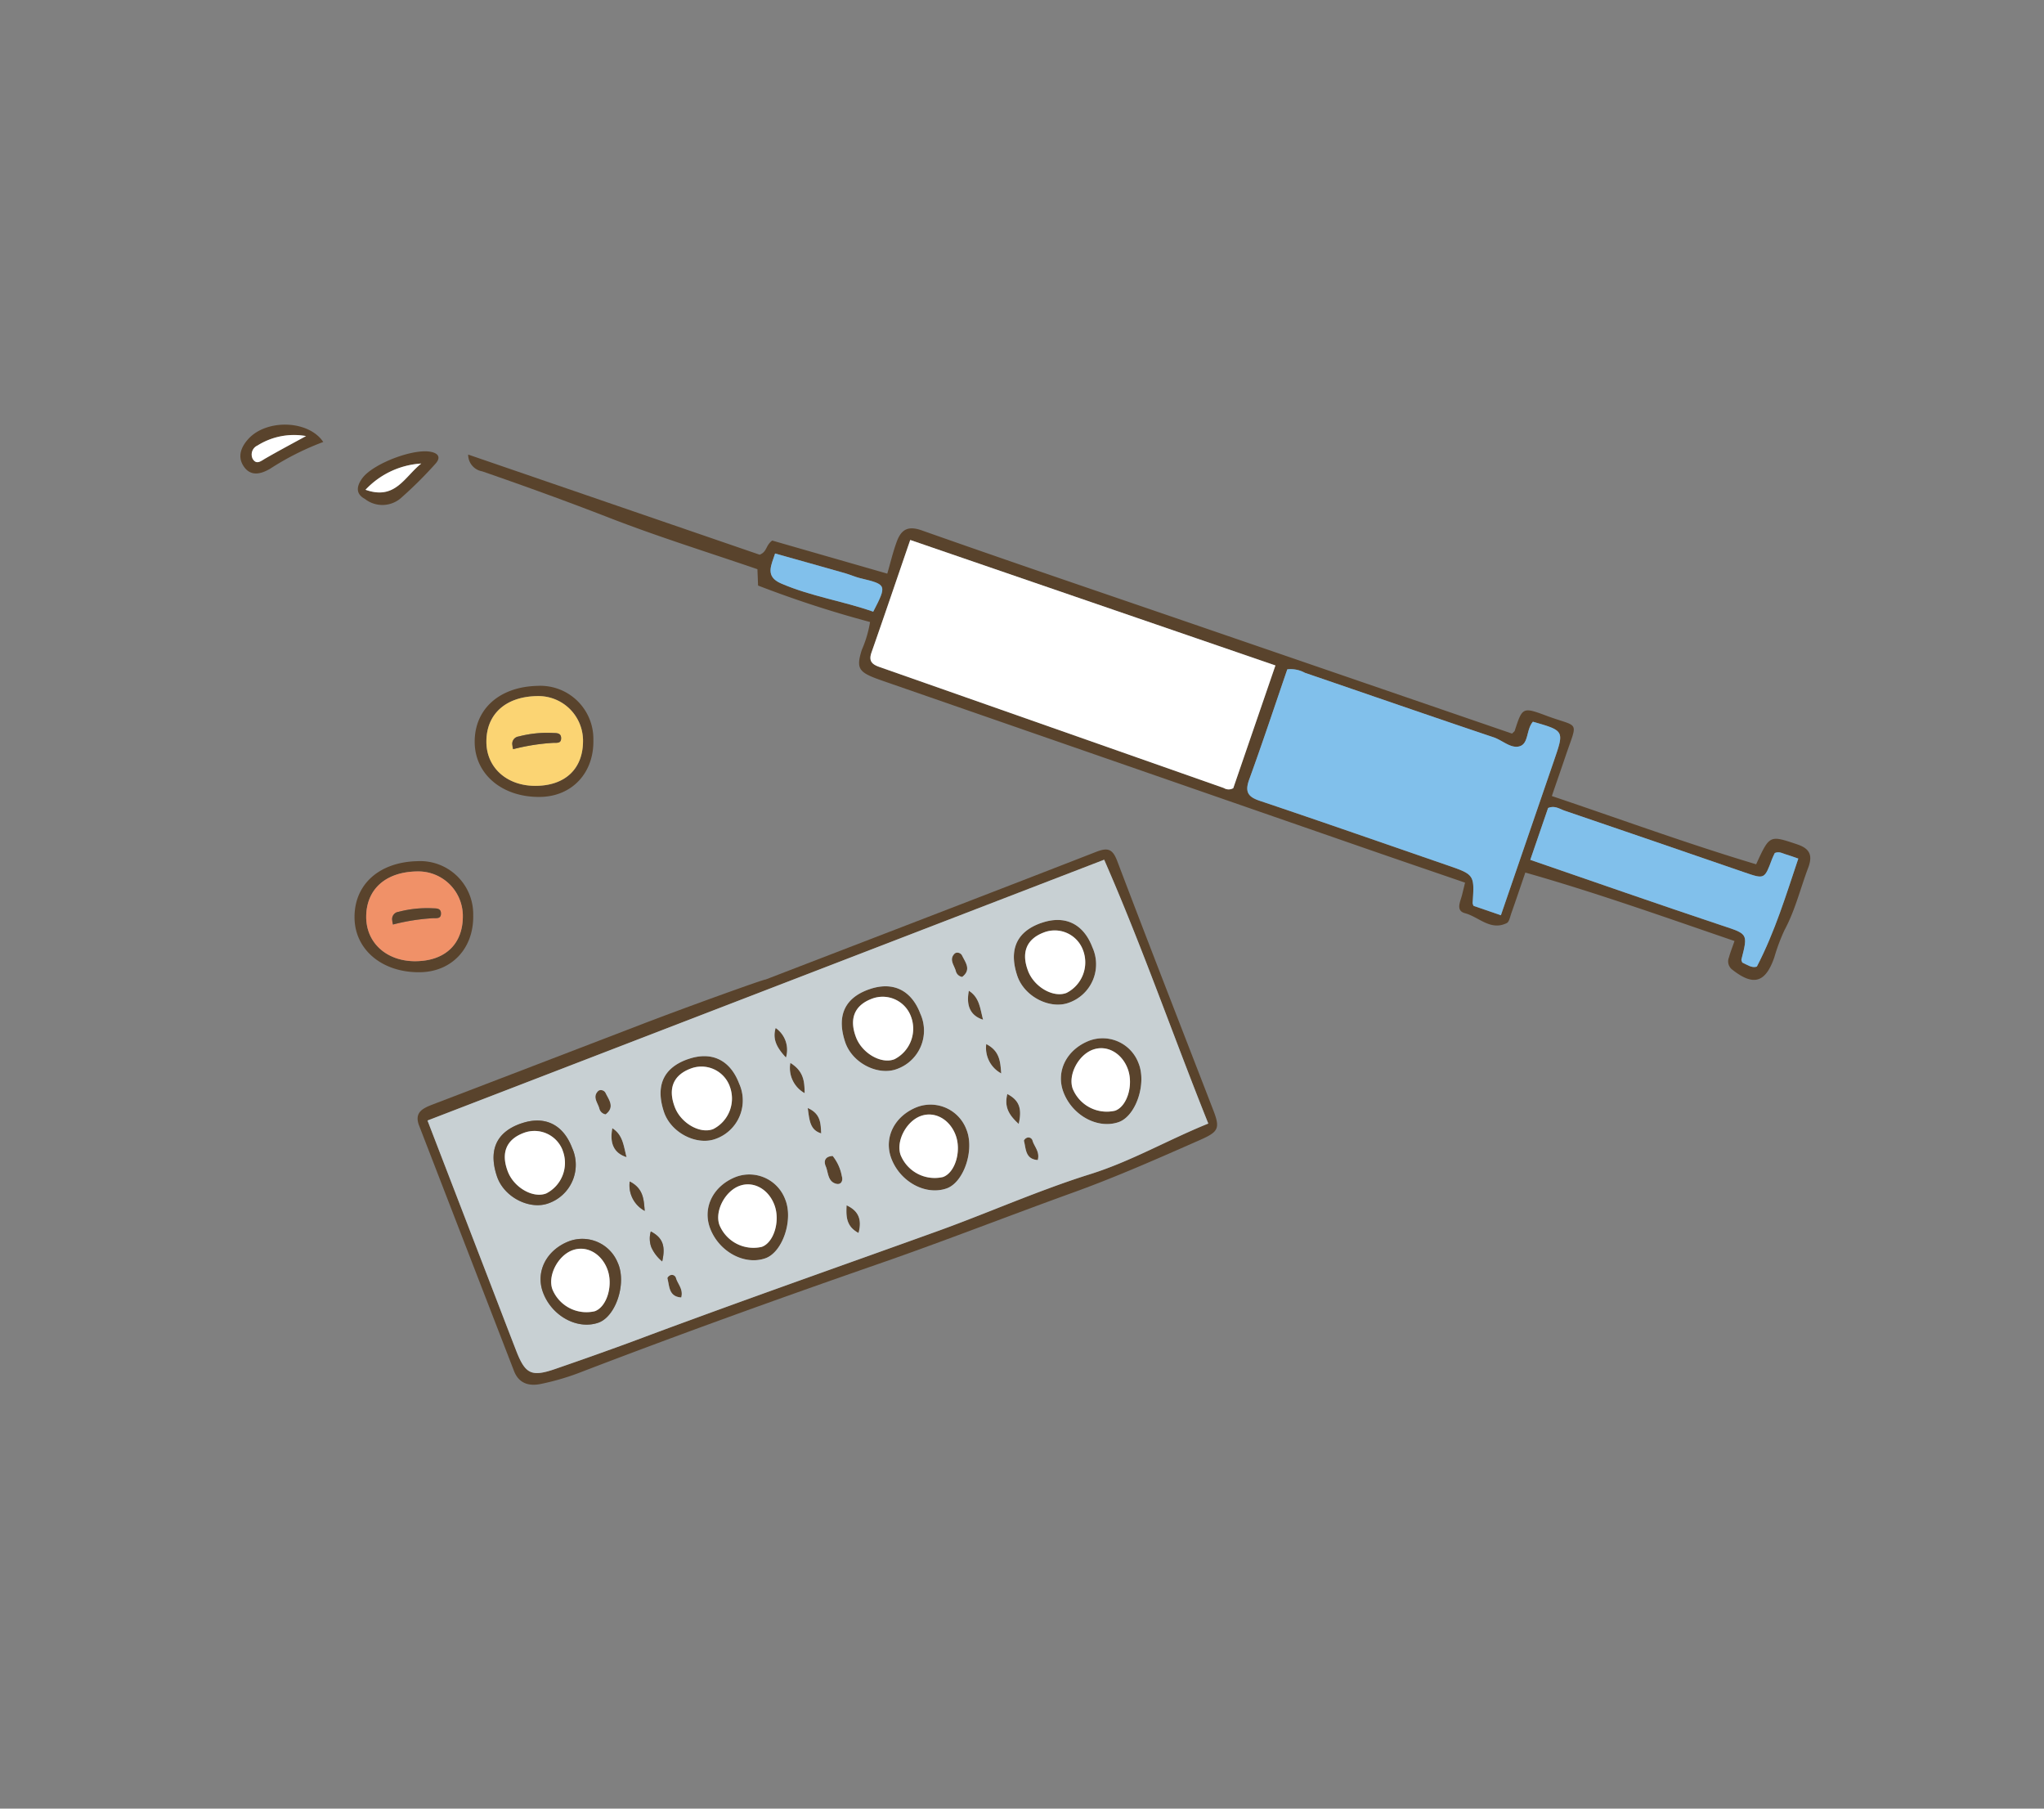 <svg xmlns="http://www.w3.org/2000/svg" xmlns:xlink="http://www.w3.org/1999/xlink" width="260" height="230" viewBox="0 0 260 230">
  <rect x="0" y="0" width="260" height="230" fill="#808080" stroke="none"/>
  <defs>
    <clipPath id="clip-path">
      <rect id="長方形_23955" data-name="長方形 23955" width="260" height="230" transform="translate(563 1521)" fill="none"/>
    </clipPath>
    <clipPath id="clip-path-2">
      <rect id="長方形_23972" data-name="長方形 23972" width="199.695" height="122.095" fill="none"/>
    </clipPath>
  </defs>
  <g id="イラスト" transform="translate(-563 -1521)" clip-path="url(#clip-path)">
    <g id="グループ_2250" data-name="グループ 2250" transform="translate(593.575 1575)">
      <g id="グループ_2249" data-name="グループ 2249" clip-path="url(#clip-path-2)">
        <path id="パス_3476" data-name="パス 3476" d="M85.566,85.378c.107,4.2-2.686,7.213-6.736,7.284-4.778.082-8.292-2.813-8.359-6.886-.067-4.243,3.1-7.114,7.965-7.236a6.75,6.75,0,0,1,7.13,6.838M78.16,91.255c3.829.008,6.13-2.182,6.09-5.8,0-.1,0-.193-.012-.292a5.668,5.668,0,0,0-5.688-5.326c-4.077.012-6.61,2.254-6.59,5.831a5.982,5.982,0,0,0,.031.6c.311,2.943,2.785,4.98,6.169,4.983" transform="translate(-40.664 -45.319)" fill="#59432c"/>
        <path id="パス_3477" data-name="パス 3477" d="M86.271,86.943a5.668,5.668,0,0,0-5.688-5.326c-4.077.012-6.61,2.253-6.59,5.83,0,.2.012.406.031.6.311,2.943,2.785,4.979,6.169,4.983,3.829.008,6.13-2.182,6.09-5.8,0-.1,0-.193-.012-.291m-3.719.618a26.587,26.587,0,0,0-5.156.807,2.576,2.576,0,0,1-.095-.512.926.926,0,0,1,.792-1.1,14.361,14.361,0,0,1,4.412-.449c.449.016.977-.008.993.642.016.666-.465.61-.945.607" transform="translate(-42.697 -47.096)" fill="#fbd473"/>
        <path id="パス_3478" data-name="パス 3478" d="M88,93.341c.016.666-.465.611-.945.607a26.56,26.56,0,0,0-5.157.808,2.612,2.612,0,0,1-.094-.512.925.925,0,0,1,.792-1.1A14.373,14.373,0,0,1,87.01,92.7c.449.016.977-.008.993.642" transform="translate(-47.201 -53.483)" fill="#59432c"/>
        <path id="パス_3479" data-name="パス 3479" d="M49.429,138.087c.1,4.2-2.686,7.213-6.736,7.28-4.778.082-8.3-2.813-8.359-6.886-.067-4.239,3.092-7.11,7.961-7.236a6.752,6.752,0,0,1,7.134,6.842m-7.406,5.877c3.829,0,6.125-2.186,6.086-5.8,0-.1,0-.193-.012-.291a5.658,5.658,0,0,0-5.688-5.322c-4.077.012-6.61,2.249-6.591,5.83a4.925,4.925,0,0,0,.036.6c.311,2.943,2.781,4.979,6.169,4.987" transform="translate(-19.811 -75.731)" fill="#59432c"/>
        <path id="パス_3480" data-name="パス 3480" d="M50.125,139.653a5.659,5.659,0,0,0-5.688-5.322c-4.077.012-6.61,2.249-6.59,5.83a4.939,4.939,0,0,0,.035.6c.311,2.943,2.781,4.979,6.169,4.987,3.829,0,6.126-2.186,6.086-5.8,0-.1,0-.193-.012-.292m-3.715.623a26.249,26.249,0,0,0-5.156.807,2.58,2.58,0,0,1-.095-.512.924.924,0,0,1,.792-1.1,14.349,14.349,0,0,1,4.412-.449c.445.016.977-.008.993.638.016.666-.465.615-.945.611" transform="translate(-21.839 -77.514)" fill="#f09168"/>
        <path id="パス_3481" data-name="パス 3481" d="M51.866,146.052c.016.666-.465.615-.945.611a26.227,26.227,0,0,0-5.157.807,2.61,2.61,0,0,1-.094-.512.924.924,0,0,1,.792-1.1,14.361,14.361,0,0,1,4.412-.449c.445.016.977-.008.993.638" transform="translate(-26.349 -83.901)" fill="#59432c"/>
        <path id="パス_3482" data-name="パス 3482" d="M154.531,160.939c.9,2.325.6,2.73-1.787,3.778-5.276,2.325-10.539,4.652-15.966,6.616-8.262,2.981-16.443,6.192-24.739,9.072-12.879,4.473-25.7,9.089-38.429,13.98a31.763,31.763,0,0,1-4.523,1.3c-1.532.341-2.884.03-3.527-1.638q-6.035-15.6-12.062-31.185c-.651-1.678.442-2.2,1.694-2.683q13.414-5.137,26.816-10.286c5.14-1.977,15.5-5.72,15.544-5.609,14.012-5.4,28.029-10.775,42.022-16.225,1.471-.575,2.114-.452,2.717,1.136,4.022,10.6,8.152,21.167,12.241,31.745m-.655,1.654c-4.49-11.2-8.386-22.465-13.244-33.55l-20.4,7.861L74.883,154.377l-20.323,7.831L62.8,183.59c1.014,2.632,2.02,5.267,3.041,7.892,1.163,2.984,1.942,3.364,4.99,2.312,2.243-.776,4.491-1.558,6.721-2.366q2.015-.719,4.015-1.467,3.164-1.188,6.34-2.346c10.5-3.854,21.048-7.561,31.568-11.353,4.718-1.7,9.347-3.669,14.05-5.4,1.754-.651,3.518-1.267,5.3-1.823,5.229-1.635,9.885-4.354,15.053-6.446" transform="translate(-30.758 -73.713)" fill="#59432c"/>
        <path id="パス_3483" data-name="パス 3483" d="M256.634,187.638c1.074,2.6-.32,6.751-2.524,7.516-2.671.924-5.921-.851-7.033-3.846-.981-2.645.44-5.421,3.344-6.528a4.875,4.875,0,0,1,6.213,2.858m-1.36.744c-.756-2.039-2.674-3.094-4.446-2.445-1.856.682-3.176,3.229-2.56,4.959a4.676,4.676,0,0,0,5.389,2.8c1.533-.536,2.365-3.284,1.617-5.313" transform="translate(-142.394 -106.448)" fill="#59432c"/>
        <path id="パス_3484" data-name="パス 3484" d="M236.1,149.321c2.967-1.042,5.358.047,6.515,3.1a5.185,5.185,0,0,1-2.981,7.033c-2.374.894-5.681-.732-6.581-3.429-.926-2.775-.545-5.446,3.047-6.708m3.225,8.885a4.357,4.357,0,0,0,2.075-5.481,3.836,3.836,0,0,0-4.969-2.2c-2.2.832-2.9,2.544-2,4.9.785,2.049,3.235,3.443,4.893,2.784" transform="translate(-134.235 -85.942)" fill="#59432c"/>
        <path id="パス_3485" data-name="パス 3485" d="M243.349,154.536a4.357,4.357,0,0,1-2.076,5.482c-1.658.66-4.108-.735-4.893-2.784-.9-2.355-.2-4.067,2-4.9a3.837,3.837,0,0,1,4.969,2.2" transform="translate(-136.18 -87.753)" fill="#fff"/>
        <path id="パス_3486" data-name="パス 3486" d="M252.667,187.671c1.772-.649,3.69.406,4.446,2.445s-.084,4.777-1.617,5.313a4.675,4.675,0,0,1-5.389-2.8c-.616-1.73.7-4.277,2.56-4.959" transform="translate(-144.233 -108.183)" fill="#fff"/>
        <path id="パス_3487" data-name="パス 3487" d="M215.305,159.143c.416.861,1.2,1.779,0,2.7a.983.983,0,0,1-.811-.768c-.2-.713-.873-1.433-.18-2.164a.518.518,0,0,1,.187-.127.676.676,0,0,1,.806.361" transform="translate(-123.49 -91.603)" fill="#59432c"/>
        <path id="パス_3488" data-name="パス 3488" d="M236,214.387a.538.538,0,0,1,.755.372c.236.766.945,1.4.66,2.447-1.6-.108-1.489-1.431-1.757-2.434-.024-.084.141-.27.282-.354a.483.483,0,0,1,.06-.031" transform="translate(-135.981 -123.681)" fill="#59432c"/>
        <path id="パス_3489" data-name="パス 3489" d="M218.943,170.224c1.361.869,1.417,2.219,1.807,3.681-1.6-.5-2.182-1.764-1.807-3.681" transform="translate(-126.275 -98.226)" fill="#59432c"/>
        <path id="パス_3490" data-name="パス 3490" d="M224.321,186.255c1.78.906,1.783,2.348,1.907,3.732a3.682,3.682,0,0,1-1.907-3.732" transform="translate(-129.441 -107.476)" fill="#59432c"/>
        <path id="パス_3491" data-name="パス 3491" d="M230.485,201.271c1.567.815,1.88,1.91,1.45,3.807-1.325-1.2-1.839-2.221-1.45-3.807" transform="translate(-132.925 -116.141)" fill="#59432c"/>
        <path id="パス_3492" data-name="パス 3492" d="M204.881,207.579c1.074,2.6-.316,6.75-2.524,7.516-2.671.924-5.921-.851-7.033-3.846-.981-2.645.44-5.421,3.344-6.528a4.875,4.875,0,0,1,6.213,2.858m-1.36.744c-.756-2.039-2.674-3.094-4.446-2.445-1.856.682-3.172,3.228-2.56,4.959a4.676,4.676,0,0,0,5.389,2.8c1.533-.536,2.365-3.284,1.617-5.313" transform="translate(-112.531 -117.955)" fill="#59432c"/>
        <path id="パス_3493" data-name="パス 3493" d="M184.355,169.26c2.964-1.04,5.354.047,6.511,3.105a5.186,5.186,0,0,1-2.981,7.034c-2.375.893-5.682-.733-6.581-3.43-.926-2.775-.545-5.446,3.05-6.709m3.221,8.886a4.357,4.357,0,0,0,2.076-5.482,3.837,3.837,0,0,0-4.969-2.2c-2.2.832-2.9,2.545-2,4.9.785,2.048,3.235,3.443,4.893,2.783" transform="translate(-104.372 -97.448)" fill="#59432c"/>
        <path id="パス_3494" data-name="パス 3494" d="M191.6,174.477a4.357,4.357,0,0,1-2.076,5.482c-1.658.66-4.108-.735-4.893-2.784-.9-2.355-.2-4.067,2-4.9a3.837,3.837,0,0,1,4.969,2.2" transform="translate(-106.317 -99.26)" fill="#fff"/>
        <path id="パス_3495" data-name="パス 3495" d="M200.916,207.612c1.772-.649,3.69.406,4.446,2.445s-.084,4.777-1.617,5.313a4.675,4.675,0,0,1-5.389-2.8c-.612-1.731.7-4.277,2.56-4.959" transform="translate(-114.372 -119.69)" fill="#fff"/>
        <path id="パス_3496" data-name="パス 3496" d="M176.766,219.891a5.686,5.686,0,0,1,1.164,2.57c.178.539-.055,1.152-.754.957-1.046-.293-.957-1.421-1.29-2.209-.3-.714-.057-1.266.881-1.319" transform="translate(-101.421 -126.885)" fill="#59432c"/>
        <path id="パス_3497" data-name="パス 3497" d="M170.626,205.478c1.7.737,1.639,2.028,1.711,3.225-1.411-.431-1.494-1.6-1.711-3.225" transform="translate(-98.458 -118.569)" fill="#59432c"/>
        <path id="パス_3498" data-name="パス 3498" d="M182.287,234.729c1.526.708,1.979,1.817,1.52,3.518-1.626-.856-1.58-2.194-1.52-3.518" transform="translate(-105.174 -135.448)" fill="#59432c"/>
        <path id="パス_3499" data-name="パス 3499" d="M165.362,191.912c1.746,1.071,1.8,2.449,1.816,3.847a3.653,3.653,0,0,1-1.816-3.847" transform="translate(-95.405 -110.741)" fill="#59432c"/>
        <path id="パス_3500" data-name="パス 3500" d="M160.794,181.416a3.383,3.383,0,0,1,1.312,3.758c-1.216-1.3-1.724-2.371-1.312-3.758" transform="translate(-92.703 -104.684)" fill="#59432c"/>
        <path id="パス_3501" data-name="パス 3501" d="M150.382,228.578c1.078,2.6-.316,6.75-2.521,7.515-2.674.925-5.921-.851-7.037-3.845-.981-2.644.44-5.421,3.344-6.528a4.875,4.875,0,0,1,6.213,2.858m-1.36.744c-.756-2.039-2.674-3.094-4.442-2.446-1.86.683-3.176,3.229-2.564,4.96a4.676,4.676,0,0,0,5.389,2.8c1.533-.536,2.369-3.285,1.617-5.313" transform="translate(-81.083 -130.072)" fill="#59432c"/>
        <path id="パス_3502" data-name="パス 3502" d="M129.855,190.259c2.964-1.04,5.354.048,6.515,3.1a5.191,5.191,0,0,1-2.984,7.035c-2.371.892-5.682-.732-6.581-3.429-.926-2.775-.545-5.446,3.05-6.71m3.221,8.886a4.357,4.357,0,0,0,2.076-5.482,3.834,3.834,0,0,0-4.969-2.2c-2.2.831-2.9,2.544-2,4.9.782,2.051,3.231,3.445,4.889,2.785" transform="translate(-72.923 -109.565)" fill="#59432c"/>
        <path id="パス_3503" data-name="パス 3503" d="M137.1,195.475a4.357,4.357,0,0,1-2.076,5.482c-1.658.66-4.108-.735-4.889-2.785-.9-2.354-.2-4.067,2-4.9a3.834,3.834,0,0,1,4.969,2.2" transform="translate(-74.871 -111.376)" fill="#fff"/>
        <path id="パス_3504" data-name="パス 3504" d="M146.42,228.609c1.768-.648,3.686.408,4.442,2.446s-.084,4.777-1.617,5.313a4.676,4.676,0,0,1-5.389-2.8c-.612-1.731.7-4.277,2.564-4.96" transform="translate(-82.923 -131.806)" fill="#fff"/>
        <path id="パス_3505" data-name="パス 3505" d="M108.086,200.455c.416.861,1.2,1.779-.007,2.7a.986.986,0,0,1-.807-.77c-.2-.711-.877-1.431-.18-2.164a.518.518,0,0,1,.187-.127.676.676,0,0,1,.806.361" transform="translate(-61.618 -115.442)" fill="#59432c"/>
        <path id="パス_3506" data-name="パス 3506" d="M128.78,255.7a.538.538,0,0,1,.755.372c.236.766.945,1.4.66,2.447-1.6-.108-1.489-1.431-1.757-2.434-.024-.084.141-.27.282-.354a.483.483,0,0,1,.06-.031" transform="translate(-74.113 -147.52)" fill="#59432c"/>
        <path id="パス_3507" data-name="パス 3507" d="M111.726,211.536c1.361.869,1.416,2.219,1.807,3.681-1.608-.5-2.182-1.764-1.807-3.681" transform="translate(-64.406 -122.064)" fill="#59432c"/>
        <path id="パス_3508" data-name="パス 3508" d="M142.345,130.816l-20.4,7.861L76.6,156.15l-20.324,7.831,8.239,21.382c1.014,2.632,2.021,5.266,3.041,7.892,1.162,2.984,1.942,3.364,4.99,2.312,2.243-.776,4.491-1.557,6.721-2.366q2.015-.719,4.015-1.467,3.165-1.188,6.34-2.346c10.5-3.854,21.048-7.562,31.568-11.353,4.717-1.7,9.347-3.669,14.05-5.4,1.754-.651,3.518-1.267,5.3-1.823,5.23-1.635,9.885-4.354,15.052-6.446-4.49-11.2-8.386-22.465-13.243-33.549m-35.995,34.8c-1.411-.431-1.494-1.6-1.711-3.225,1.7.737,1.639,2.028,1.711,3.225m-2.106-5.116a3.654,3.654,0,0,1-1.816-3.847c1.746,1.071,1.8,2.449,1.816,3.847M82,171.738c1.78.906,1.783,2.348,1.907,3.732A3.682,3.682,0,0,1,82,171.738m-2.212-6.78c1.361.869,1.417,2.219,1.807,3.681-1.609-.5-2.182-1.764-1.807-3.681m-11.634-.591c2.964-1.04,5.355.048,6.515,3.1a5.191,5.191,0,0,1-2.984,7.035c-2.37.892-5.681-.732-6.581-3.429-.926-2.775-.545-5.447,3.05-6.71M78,189.692c-2.675.925-5.921-.851-7.033-3.846-.985-2.643.436-5.42,3.341-6.526a4.858,4.858,0,0,1,6.111,2.623l.1.235c1.078,2.6-.316,6.75-2.52,7.515m6.678-11.6c1.568.815,1.88,1.91,1.45,3.807a4.949,4.949,0,0,1-1.39-1.812,3.221,3.221,0,0,1-.06-2m3.872,8.395c-1.6-.108-1.489-1.432-1.757-2.434-.024-.084.141-.27.282-.354a.392.392,0,0,1,.06-.031.538.538,0,0,1,.755.372c.236.766.945,1.4.66,2.447M78.932,163.2a.986.986,0,0,1-.807-.769c-.2-.711-.876-1.431-.179-2.164a.518.518,0,0,1,.187-.127.676.676,0,0,1,.806.361c.416.861,1.2,1.779-.007,2.7M89.4,156.18c2.964-1.041,5.355.048,6.515,3.1a5.191,5.191,0,0,1-2.984,7.035c-2.371.892-5.681-.733-6.581-3.429-.926-2.775-.545-5.447,3.05-6.71m9.847,25.326c-2.675.925-5.921-.851-7.037-3.845-.981-2.645.44-5.421,3.344-6.528a4.875,4.875,0,0,1,6.213,2.858c1.078,2.6-.316,6.75-2.52,7.515m1.312-29.288a3.382,3.382,0,0,1,1.313,3.758c-1.216-1.3-1.724-2.371-1.313-3.758m6.373,17.592c-.3-.714-.057-1.266.881-1.319a5.682,5.682,0,0,1,1.164,2.57c.178.539-.054,1.152-.754.958-1.046-.294-.957-1.421-1.29-2.209m4.169,8.475c-1.625-.856-1.58-2.194-1.52-3.518,1.527.708,1.979,1.817,1.52,3.518m1.35-30.987c2.963-1.04,5.354.048,6.512,3.105a5.186,5.186,0,0,1-2.981,7.033c-2.375.894-5.682-.732-6.582-3.429-.926-2.776-.545-5.447,3.051-6.71m9.843,25.327c-2.671.924-5.921-.851-7.033-3.846-.981-2.645.44-5.421,3.344-6.528a4.875,4.875,0,0,1,6.213,2.858c1.074,2.6-.316,6.75-2.524,7.516m5.054-18.361c1.78.906,1.783,2.348,1.906,3.732a3.682,3.682,0,0,1-1.906-3.732m-2.212-6.781c1.361.869,1.416,2.219,1.807,3.681-1.6-.5-2.182-1.763-1.807-3.681m4.891,13.132c1.567.815,1.88,1.91,1.45,3.806-1.325-1.2-1.839-2.221-1.45-3.806m3.872,8.395c-1.6-.108-1.489-1.432-1.757-2.435-.024-.083.141-.269.282-.353a.37.37,0,0,1,.06-.031.537.537,0,0,1,.755.371c.236.766.945,1.4.66,2.448m-9.618-23.287a.983.983,0,0,1-.811-.768c-.2-.713-.873-1.433-.179-2.164a.514.514,0,0,1,.187-.127.676.676,0,0,1,.806.361c.417.861,1.2,1.779,0,2.7m10.055-6.859c2.967-1.042,5.358.047,6.515,3.1a5.185,5.185,0,0,1-2.98,7.033c-2.374.894-5.682-.732-6.582-3.429-.926-2.776-.545-5.447,3.047-6.709m9.847,25.326c-2.671.924-5.921-.851-7.033-3.846-.981-2.645.44-5.421,3.344-6.528a4.875,4.875,0,0,1,6.213,2.858c1.074,2.6-.32,6.751-2.524,7.516" transform="translate(-32.471 -75.486)" fill="#c8d0d3"/>
        <path id="パス_3509" data-name="パス 3509" d="M117.1,227.567c1.78.906,1.783,2.348,1.906,3.732a3.682,3.682,0,0,1-1.906-3.732" transform="translate(-67.573 -131.315)" fill="#59432c"/>
        <path id="パス_3510" data-name="パス 3510" d="M123.267,242.583c1.567.815,1.88,1.91,1.45,3.807a4.949,4.949,0,0,1-1.39-1.812,3.221,3.221,0,0,1-.06-2" transform="translate(-71.056 -139.98)" fill="#59432c"/>
        <path id="パス_3511" data-name="パス 3511" d="M100.153,247.933c1.078,2.6-.316,6.75-2.521,7.515-2.674.925-5.921-.851-7.033-3.846-.985-2.643.436-5.42,3.341-6.526a4.857,4.857,0,0,1,6.11,2.623l.1.235m-1.36.744c-.756-2.039-2.674-3.094-4.442-2.446-1.86.683-3.176,3.229-2.564,4.96a4.676,4.676,0,0,0,5.389,2.8c1.533-.536,2.369-3.285,1.617-5.313" transform="translate(-52.1 -141.241)" fill="#59432c"/>
        <path id="パス_3512" data-name="パス 3512" d="M79.623,209.614c2.964-1.04,5.354.047,6.515,3.1a5.191,5.191,0,0,1-2.984,7.035c-2.371.892-5.681-.732-6.581-3.429-.926-2.776-.545-5.447,3.05-6.71m3.225,8.885a4.363,4.363,0,0,0,2.076-5.482,3.84,3.84,0,0,0-4.972-2.2c-2.2.831-2.9,2.544-2,4.9.782,2.05,3.231,3.445,4.893,2.784" transform="translate(-43.937 -120.734)" fill="#59432c"/>
        <path id="パス_3513" data-name="パス 3513" d="M86.872,214.829A4.363,4.363,0,0,1,84.8,220.31c-1.661.661-4.111-.733-4.893-2.784-.9-2.354-.2-4.067,2-4.9a3.84,3.84,0,0,1,4.972,2.2" transform="translate(-45.886 -122.545)" fill="#fff"/>
        <path id="パス_3514" data-name="パス 3514" d="M96.188,247.964c1.768-.648,3.686.408,4.442,2.446s-.084,4.778-1.617,5.313a4.675,4.675,0,0,1-5.389-2.8c-.612-1.732.7-4.277,2.564-4.96" transform="translate(-53.937 -142.975)" fill="#fff"/>
        <path id="パス_3515" data-name="パス 3515" d="M237.583,58.584c1.718.565,1.924,1.527,1.377,2.976-.992,2.633-1.65,5.386-3,7.9a23.944,23.944,0,0,0-1.309,3.495c-1.128,3.236-2.656,3.67-5.341,1.556a1.322,1.322,0,0,1-.424-1.566c.165-.626.416-1.235.705-2.078-8.819-3.017-17.5-6.119-26.607-8.706-.645,1.878-1.207,3.55-1.794,5.211-.152.431-.255,1.058-.572,1.216-2.062,1.02-3.553-.788-5.312-1.258-1.232-.331-.568-1.5-.364-2.349l.374-1.537c-4.3-1.477-8.562-2.928-12.819-4.407Q152.476,48.618,122.454,38.2c-.681-.238-1.365-.465-2.04-.718-2.279-.858-2.531-1.4-1.833-3.637A14.634,14.634,0,0,0,119.63,30.3a138.686,138.686,0,0,1-14.243-4.638c-.025-.629-.046-1.211-.082-2.078-6.188-2.125-12.561-4.1-18.765-6.508-5.38-2.09-10.795-4.054-16.245-5.938a2.14,2.14,0,0,1-1.783-2.133l37.077,12.736c.961-.374.748-1.184,1.6-1.8,4.647,1.338,9.58,2.753,14.633,4.206.411-1.4.729-2.79,1.224-4.111.545-1.454,1.373-2.019,3.149-1.393,11.2,3.954,22.442,7.759,33.671,11.616l39.454,13.553,1.974.678c.181-.188.307-.261.341-.362.97-2.982.992-3.046,4.03-1.911,4.239,1.581,4.026.442,2.421,5.176-.54,1.6-1.1,3.193-1.73,5.037,8.792,2.962,17.311,6.084,25.987,8.68,1.738-3.785,1.708-3.7,5.239-2.532m-5.149,15.534c2.308-4.451,3.716-9.108,5.271-13.73-.708-.243-1.137-.412-1.575-.532s-.836-.416-1.414-.177c-.1.223-.252.5-.362.8-.95,2.535-.946,2.536-3.476,1.667Q219.439,58.216,208,54.3c-.65-.219-1.28-.711-2.119-.345l-2.264,6.591c8.215,2.822,16.246,5.635,24.314,8.327,3.356,1.119,3.4,1,2.545,4.34-.029.107.062.242.106.395.619.271,1.207.731,1.856.513m-32.561-6.528c2.29-6.669,4.542-13.222,6.793-19.776,1.268-3.692,1.268-3.692-2.718-4.832-.857,1-.537,2.727-1.642,3.105s-2.219-.741-3.358-1.124c-8.014-2.69-16-5.465-23.994-8.2a3.8,3.8,0,0,0-2.247-.443c-1.587,4.62-3.147,9.332-4.842,14-.556,1.534-.217,2.2,1.326,2.713,7.95,2.672,15.866,5.442,23.792,8.172,3.538,1.219,3.538,1.219,3.3,4.827a1.025,1.025,0,0,0,.12.366l3.473,1.193M165.834,51.428,171.2,35.821,124.744,19.866c-1.688,4.914-3.283,9.618-4.928,14.31-.384,1.093.056,1.51,1.035,1.851q21.9,7.674,43.792,15.388a1.161,1.161,0,0,0,1.191.014m-45.8-22.443c1.752-3.389,1.721-3.445-1.548-4.235-.7-.17-1.364-.468-2.053-.668-2.937-.834-5.88-1.653-8.877-2.5-.477,1.5-1.321,2.912.773,3.814,3.791,1.636,7.875,2.235,11.706,3.584" transform="translate(-39.534 -5.199)" fill="#59432c"/>
        <path id="パス_3516" data-name="パス 3516" d="M422.021,121.524c-1.554,4.623-2.962,9.279-5.27,13.73-.65.219-1.238-.242-1.856-.513-.044-.152-.135-.288-.106-.395.85-3.336.81-3.22-2.545-4.34-8.068-2.692-16.1-5.5-24.314-8.327l2.264-6.591c.838-.366,1.469.126,2.118.345q11.449,3.9,22.883,7.848c2.53.869,2.526.868,3.476-1.668.11-.3.261-.576.362-.8.578-.239.985.055,1.414.177s.867.289,1.575.533" transform="translate(-223.85 -66.335)" fill="#81c0eb"/>
        <path id="パス_3517" data-name="パス 3517" d="M341.87,85l-6.793,19.776-3.473-1.193a1.044,1.044,0,0,1-.12-.366c.24-3.608.24-3.608-3.3-4.827-7.925-2.731-15.842-5.5-23.792-8.172-1.543-.517-1.882-1.18-1.326-2.713,1.694-4.666,3.255-9.378,4.842-14a3.8,3.8,0,0,1,2.247.443c8,2.735,15.98,5.51,23.995,8.2,1.139.383,2.243,1.508,3.358,1.124s.784-2.1,1.642-3.105c3.986,1.14,3.986,1.14,2.718,4.832" transform="translate(-174.738 -42.387)" fill="#81c0eb"/>
        <path id="パス_3518" data-name="パス 3518" d="M241,50.633l-5.361,15.606a1.162,1.162,0,0,1-1.191-.014q-21.9-7.7-43.792-15.388c-.979-.34-1.418-.758-1.035-1.85,1.645-4.691,3.24-9.4,4.928-14.31L241,50.633" transform="translate(-109.34 -20.01)" fill="#fff"/>
        <path id="パス_3519" data-name="パス 3519" d="M170.962,41.911c3.269.79,3.3.846,1.548,4.235C168.68,44.8,164.6,44.2,160.8,42.562c-2.093-.9-1.249-2.316-.773-3.814,3,.842,5.94,1.661,8.877,2.5.689.2,1.353.5,2.053.668" transform="translate(-92.011 -22.359)" fill="#81c0eb"/>
        <path id="パス_3520" data-name="パス 3520" d="M44.717,8.1c1.1.265,1.047.905.451,1.537a52.02,52.02,0,0,1-4.252,4.229,3.6,3.6,0,0,1-4.691.2c-1.083-.58-1.157-1.48-.34-2.611,1.348-1.874,6.641-3.887,8.831-3.352M43.4,9.572A10.612,10.612,0,0,0,36.3,12.909c3.779,1.344,4.922-1.6,7.094-3.336" transform="translate(-20.389 -4.622)" fill="#59432c"/>
        <path id="パス_3521" data-name="パス 3521" d="M37.628,15.041A10.615,10.615,0,0,1,44.722,11.7c-2.172,1.74-3.315,4.68-7.094,3.336" transform="translate(-21.713 -6.754)" fill="#fff"/>
        <path id="パス_3522" data-name="パス 3522" d="M10.544,2.205A34.806,34.806,0,0,0,3.8,5.6c-1.081.637-2.43,1.073-3.351-.26C-.428,4.076.1,2.815,1.033,1.8,3.348-.72,8.66-.6,10.544,2.205M8.352,1.457a8.745,8.745,0,0,0-6.171,1.2A1.256,1.256,0,0,0,1.56,4.338c.481.819,1.059.289,1.641-.048C4.8,3.369,6.435,2.5,8.352,1.457" transform="translate(0 0)" fill="#59432c"/>
        <path id="パス_3523" data-name="パス 3523" d="M4.11,4.455a8.745,8.745,0,0,1,6.171-1.2C8.364,4.3,6.729,5.172,5.13,6.093c-.582.337-1.16.867-1.641.048A1.256,1.256,0,0,1,4.11,4.455" transform="translate(-1.929 -1.802)" fill="#fff"/>
      </g>
    </g>
  </g>
</svg>
